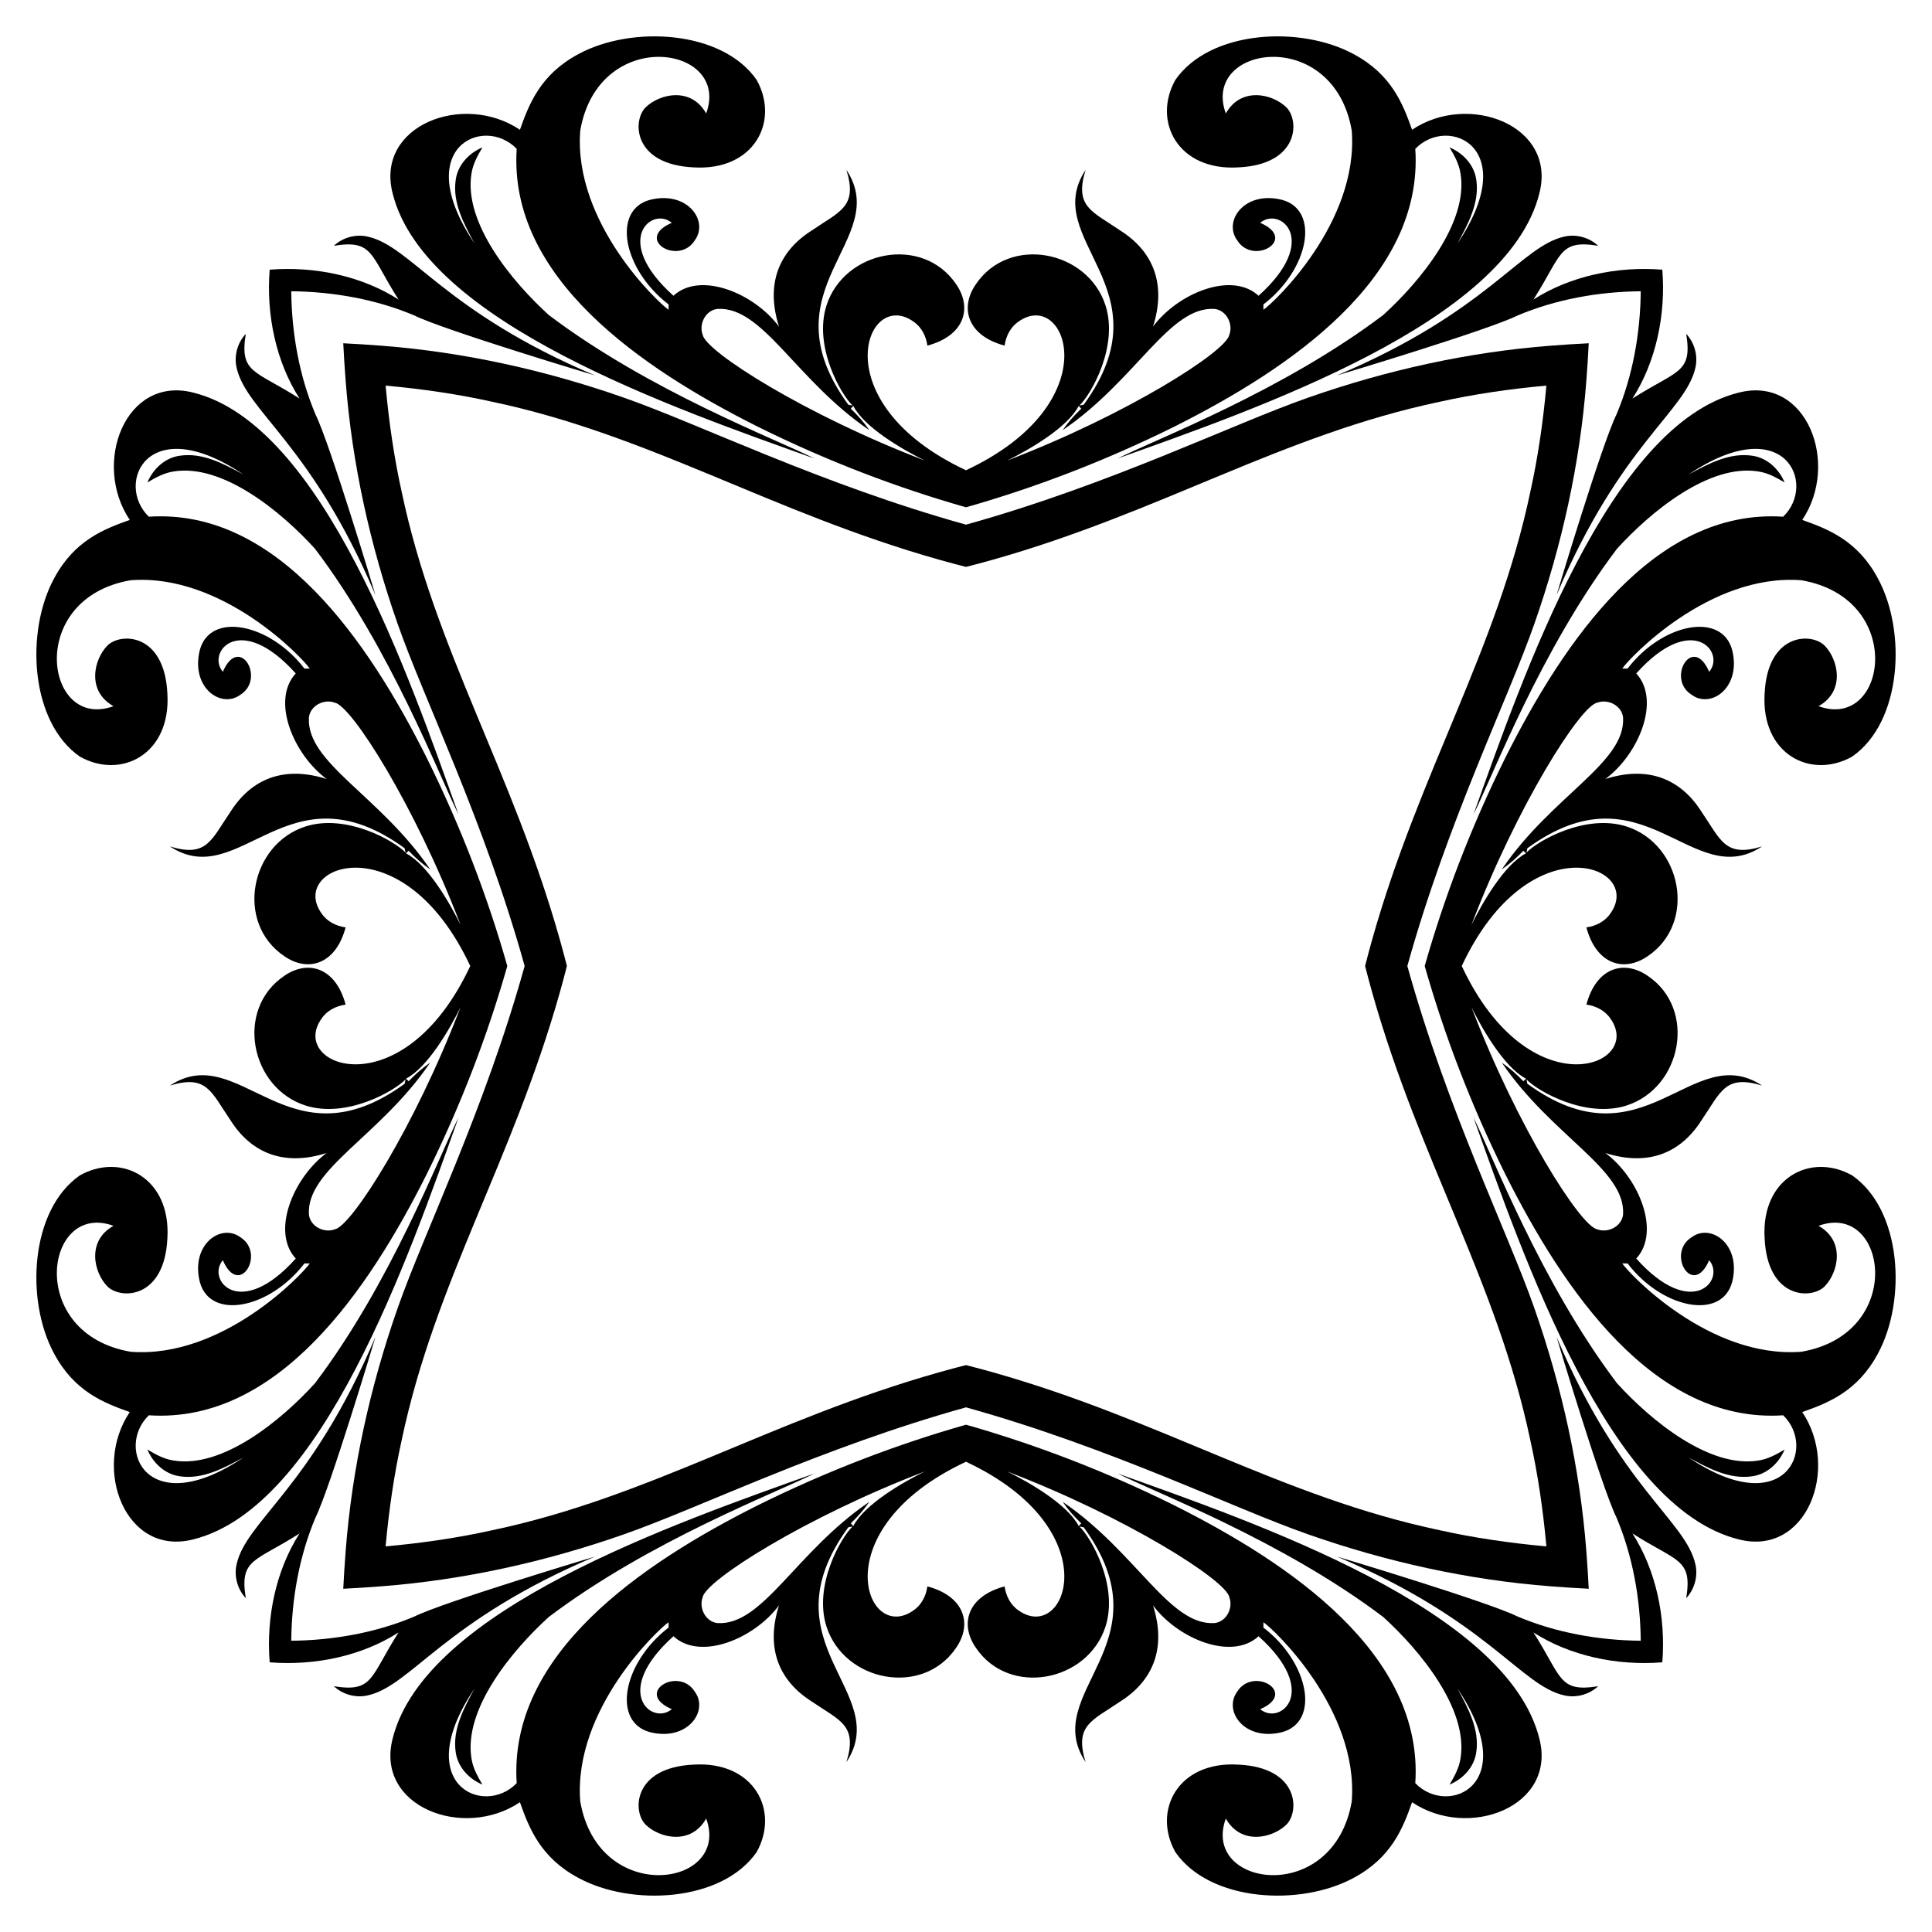 <?xml version="1.0" encoding="utf-8"?>

<!DOCTYPE svg PUBLIC "-//W3C//DTD SVG 1.1//EN" "http://www.w3.org/Graphics/SVG/1.1/DTD/svg11.dtd">
<svg version="1.1" id="Layer_1" xmlns="http://www.w3.org/2000/svg" xmlns:xlink="http://www.w3.org/1999/xlink" x="0px" y="0px"
	 viewBox="0 0 1662.576 1662.576" enable-background="new 0 0 1662.576 1662.576" xml:space="preserve">
<g>
	<path d="M831.288,436.555c58.902-16.75,119.304-39.646,179.313-69.432c99.692-49.989,214.654-127.987,207.326-239.041
		c28.242-29.367,91.875-1.381,36.379,81.319c8.994-16.701,19.008-34.891,16.116-54.585c-1.705-12.824-11.385-23.122-23.021-27.987
		c4.146,6.988,8.192,14.261,9.429,22.419c7.012,42.33-34.596,92.829-66.49,121.827c-87.159,65.894-195.977,106.948-228.542,123.466
		c119.338-42.714,335.112-116.855,362.891-228.107c15.101-58.605-60.977-87.455-109.54-54.77
		c-7.913-22.447-17.793-47.693-50.239-65.068c-45.787-24.914-123.793-20.715-153.492,22.203
		c-19.894,35.721,2.282,78.292,54.002,75.251c52.547-2.354,53.034-40.225,41.612-51.627c-11.956-11.733-39.062-18.05-52.161,5.2
		c-21.595-58.906,92.78-75.893,108.386,14.829c6.055,79.343-67.459,148.468-76.019,154.094c0-1.137-0.017-3.427-0.017-4.564
		c39.284-30.151,49.062-81.23,15.9-90.046c-32.204-8.001-50.78,18.314-38.386,34.975c13.932,22.035,52.604-1.058,19.728-15.147
		c16.922-14.442,52.198,14.682-1.421,62.745c-23.199-21.412-69.568-2.067-90.831,26.566c11.706-36.784,0.057-64.77-27.987-82.59
		c-24.569-16.829-39.823-20.334-30.043-52.262c-39.908,60.561,71.608,101.579-1.589,202.026c-0.92,0.184-2.775,0.535-3.695,0.702
		c9.931-9.342,33.725-50.741,22.469-86.034c-15.239-47.557-82.855-60.943-111.629-18.256c-14.024,20.306-7.316,44.193,24.777,52.763
		c1.103-8.141,5.083-16.05,12.021-20.697c41.134-29.251,78.827,69.854-45.247,127.957c-124.074-58.103-86.38-157.208-45.247-127.957
		c6.938,4.647,10.917,12.556,12.021,20.697c32.093-8.571,38.801-32.457,24.777-52.763c-28.773-42.686-96.39-29.301-111.629,18.256
		c-11.255,35.292,12.539,76.692,22.469,86.034c-0.92-0.167-2.775-0.519-3.695-0.702c-73.197-100.447,38.32-141.464-1.589-202.026
		c9.78,31.927-5.474,35.432-30.043,52.262c-28.044,17.82-39.693,45.805-27.987,82.59c-21.263-28.633-67.632-47.978-90.831-26.566
		c-53.619-48.063-18.344-77.187-1.421-62.745c-32.876,14.089,5.796,37.183,19.728,15.147c12.393-16.661-6.182-42.976-38.386-34.975
		c-33.162,8.816-23.384,59.895,15.9,90.046c0,1.137-0.017,3.427-0.017,4.564c-8.56-5.626-82.074-74.751-76.019-154.094
		c15.606-90.723,129.98-73.735,108.385-14.829c-13.099-23.25-40.205-16.933-52.161-5.2c-11.422,11.402-10.935,49.273,41.612,51.627
		c51.72,3.042,73.896-39.529,54.002-75.251c-29.699-42.918-107.705-47.117-153.492-22.203
		c-32.446,17.376-42.326,42.621-50.239,65.068c-48.563-32.685-124.641-3.835-109.54,54.77
		c27.779,111.252,243.553,185.392,362.891,228.107c-32.565-16.517-141.383-57.572-228.542-123.466
		c-31.893-28.998-73.502-79.497-66.489-121.827c1.238-8.158,5.283-15.431,9.429-22.419c-11.636,4.865-21.316,15.163-23.021,27.987
		c-2.892,19.694,7.122,37.885,16.116,54.585c-55.496-82.7,8.137-110.686,36.379-81.319
		c-7.328,111.054,107.634,189.052,207.326,239.041C711.984,396.909,772.386,419.805,831.288,436.555z M1226.021,831.288
		c16.75,58.902,39.646,119.304,69.432,179.313c49.989,99.692,127.987,214.654,239.041,207.326
		c29.367,28.242,1.381,91.875-81.319,36.379c16.701,8.994,34.891,19.008,54.585,16.116c12.824-1.705,23.122-11.385,27.987-23.021
		c-6.988,4.146-14.261,8.192-22.419,9.429c-42.33,7.012-92.829-34.596-121.827-66.49
		c-65.894-87.159-106.948-195.977-123.466-228.542c42.714,119.338,116.855,335.112,228.107,362.891
		c58.605,15.101,87.455-60.977,54.77-109.54c22.447-7.913,47.693-17.793,65.068-50.239c24.914-45.787,20.715-123.793-22.203-153.492
		c-35.721-19.894-78.292,2.282-75.251,54.002c2.354,52.547,40.225,53.034,51.627,41.612c11.733-11.956,18.05-39.062-5.2-52.161
		c58.906-21.595,75.893,92.78-14.829,108.386c-79.343,6.055-148.468-67.459-154.094-76.019c1.137,0,3.427-0.017,4.564-0.017
		c30.151,39.284,81.23,49.062,90.046,15.9c8.001-32.204-18.314-50.78-34.975-38.386c-22.035,13.932,1.058,52.604,15.147,19.728
		c14.442,16.922-14.682,52.198-62.745-1.421c21.412-23.199,2.067-69.568-26.566-90.831c36.784,11.706,64.77,0.057,82.59-27.987
		c16.829-24.569,20.334-39.823,52.262-30.043c-60.562-39.908-101.579,71.608-202.026-1.589c-0.183-0.92-0.535-2.775-0.702-3.695
		c9.342,9.931,50.741,33.725,86.034,22.469c47.557-15.239,60.943-82.855,18.256-111.629c-20.306-14.024-44.193-7.316-52.763,24.777
		c8.141,1.103,16.05,5.083,20.697,12.021c29.251,41.134-69.854,78.827-127.957-45.247c58.103-124.074,157.208-86.38,127.957-45.247
		c-4.647,6.938-12.556,10.917-20.697,12.021c8.571,32.093,32.457,38.801,52.763,24.777c42.686-28.773,29.301-96.39-18.256-111.629
		c-35.292-11.255-76.692,12.539-86.034,22.469c0.167-0.92,0.519-2.775,0.702-3.695c100.447-73.197,141.464,38.32,202.026-1.589
		c-31.927,9.78-35.432-5.474-52.262-30.043c-17.82-28.044-45.805-39.693-82.59-27.987c28.633-21.263,47.979-67.632,26.566-90.831
		c48.063-53.619,77.187-18.344,62.745-1.421c-14.089-32.876-37.182,5.796-15.147,19.728c16.661,12.393,42.976-6.182,34.975-38.386
		c-8.816-33.162-59.895-23.384-90.046,15.9c-1.137,0-3.427-0.017-4.564-0.017c5.626-8.56,74.751-82.074,154.094-76.019
		c90.723,15.606,73.735,129.98,14.829,108.385c23.25-13.099,16.932-40.205,5.2-52.161c-11.402-11.422-49.273-10.935-51.627,41.612
		c-3.042,51.72,39.529,73.896,75.251,54.002c42.918-29.699,47.117-107.705,22.203-153.492
		c-17.376-32.446-42.621-42.326-65.068-50.239c32.685-48.563,3.835-124.641-54.77-109.54
		c-111.252,27.779-185.392,243.553-228.107,362.891c16.517-32.565,57.572-141.383,123.466-228.542
		c28.998-31.893,79.497-73.502,121.827-66.489c8.158,1.238,15.431,5.283,22.419,9.429c-4.865-11.636-15.163-21.316-27.987-23.021
		c-19.694-2.892-37.885,7.122-54.585,16.116c82.7-55.496,110.686,8.137,81.319,36.379
		c-111.054-7.328-189.052,107.634-239.041,207.326C1265.667,711.984,1242.771,772.386,1226.021,831.288z M831.288,1226.021
		c-58.902,16.75-119.304,39.646-179.313,69.432c-99.692,49.989-214.654,127.987-207.326,239.041
		c-28.242,29.367-91.875,1.381-36.379-81.319c-8.994,16.701-19.008,34.891-16.116,54.585c1.705,12.824,11.385,23.122,23.021,27.987
		c-4.146-6.988-8.191-14.261-9.429-22.419c-7.012-42.33,34.596-92.829,66.489-121.827
		c87.159-65.894,195.977-106.948,228.542-123.466c-119.338,42.714-335.112,116.855-362.891,228.107
		c-15.101,58.605,60.977,87.455,109.54,54.77c7.913,22.447,17.793,47.693,50.239,65.068
		c45.787,24.914,123.793,20.715,153.492-22.203c19.894-35.721-2.282-78.292-54.002-75.251
		c-52.547,2.354-53.034,40.225-41.612,51.627c11.956,11.733,39.062,18.05,52.161-5.2c21.595,58.906-92.78,75.893-108.385-14.829
		c-6.055-79.343,67.459-148.468,76.019-154.094c0,1.137,0.017,3.427,0.017,4.564c-39.284,30.151-49.062,81.23-15.9,90.046
		c32.204,8.001,50.779-18.314,38.386-34.975c-13.932-22.035-52.604,1.058-19.728,15.147c-16.922,14.442-52.198-14.682,1.421-62.745
		c23.199,21.412,69.568,2.067,90.831-26.566c-11.706,36.784-0.057,64.77,27.987,82.59c24.569,16.829,39.823,20.334,30.043,52.262
		c39.908-60.562-71.608-101.579,1.589-202.026c0.92-0.183,2.775-0.535,3.695-0.702c-9.931,9.342-33.725,50.741-22.469,86.034
		c15.239,47.557,82.855,60.943,111.629,18.256c14.024-20.306,7.316-44.193-24.777-52.763c-1.103,8.141-5.083,16.05-12.021,20.697
		c-41.134,29.251-78.827-69.854,45.247-127.957c124.074,58.103,86.38,157.208,45.247,127.957
		c-6.938-4.647-10.917-12.556-12.021-20.697c-32.093,8.571-38.801,32.457-24.777,52.763c28.773,42.686,96.39,29.301,111.629-18.256
		c11.255-35.292-12.539-76.692-22.469-86.034c0.92,0.167,2.775,0.519,3.695,0.702c73.197,100.447-38.32,141.464,1.589,202.026
		c-9.78-31.927,5.474-35.432,30.043-52.262c28.044-17.82,39.693-45.805,27.987-82.59c21.263,28.633,67.632,47.979,90.831,26.566
		c53.619,48.063,18.344,77.187,1.421,62.745c32.876-14.089-5.796-37.182-19.728-15.147c-12.394,16.661,6.182,42.976,38.386,34.975
		c33.162-8.816,23.384-59.895-15.9-90.046c0-1.137,0.017-3.427,0.017-4.564c8.56,5.626,82.074,74.751,76.019,154.094
		c-15.606,90.723-129.98,73.735-108.386,14.829c13.1,23.25,40.205,16.932,52.161,5.2c11.422-11.402,10.935-49.273-41.612-51.627
		c-51.72-3.042-73.896,39.529-54.002,75.251c29.699,42.918,107.705,47.117,153.492,22.203
		c32.446-17.376,42.326-42.621,50.239-65.068c48.563,32.685,124.641,3.835,109.54-54.77
		c-27.779-111.252-243.553-185.392-362.891-228.107c32.565,16.517,141.383,57.572,228.542,123.466
		c31.893,28.998,73.502,79.497,66.49,121.827c-1.238,8.158-5.283,15.431-9.429,22.419c11.636-4.865,21.316-15.163,23.021-27.987
		c2.892-19.694-7.123-37.885-16.116-54.585c55.496,82.7-8.137,110.686-36.379,81.319c7.328-111.054-107.634-189.052-207.326-239.041
		C950.592,1265.667,890.19,1242.771,831.288,1226.021z M436.555,831.288c-16.75-58.902-39.646-119.304-69.432-179.313
		c-49.989-99.692-127.987-214.654-239.041-207.326c-29.367-28.242-1.381-91.875,81.319-36.379
		c-16.701-8.994-34.891-19.008-54.585-16.116c-12.824,1.705-23.122,11.385-27.987,23.021c6.988-4.146,14.261-8.191,22.419-9.429
		c42.33-7.012,92.829,34.596,121.827,66.489c65.894,87.159,106.948,195.977,123.466,228.542
		c-42.714-119.338-116.855-335.112-228.107-362.891c-58.605-15.101-87.455,60.977-54.77,109.54
		c-22.447,7.913-47.693,17.793-65.068,50.239c-24.914,45.787-20.715,123.793,22.203,153.492
		c35.721,19.894,78.292-2.282,75.251-54.002c-2.354-52.547-40.225-53.034-51.627-41.612c-11.733,11.956-18.05,39.062,5.2,52.161
		c-58.906,21.595-75.893-92.78,14.829-108.385c79.343-6.055,148.468,67.459,154.094,76.019c-1.137,0-3.427,0.017-4.564,0.017
		c-30.151-39.284-81.23-49.062-90.046-15.9c-8.001,32.204,18.314,50.779,34.975,38.386c22.035-13.932-1.058-52.604-15.147-19.728
		c-14.442-16.922,14.682-52.198,62.745,1.421c-21.412,23.199-2.067,69.568,26.566,90.831c-36.784-11.706-64.77-0.057-82.59,27.987
		c-16.829,24.569-20.334,39.823-52.262,30.043c60.561,39.908,101.579-71.608,202.026,1.589c0.184,0.92,0.535,2.775,0.702,3.695
		c-9.342-9.931-50.741-33.725-86.034-22.469c-47.557,15.239-60.943,82.855-18.256,111.629c20.306,14.024,44.193,7.316,52.763-24.777
		c-8.141-1.103-16.05-5.083-20.697-12.021c-29.251-41.134,69.854-78.827,127.957,45.247
		c-58.103,124.074-157.208,86.38-127.957,45.247c4.647-6.938,12.556-10.917,20.697-12.021
		c-8.571-32.093-32.457-38.801-52.763-24.777c-42.686,28.773-29.301,96.39,18.256,111.629
		c35.292,11.255,76.692-12.539,86.034-22.469c-0.167,0.92-0.519,2.775-0.702,3.695c-100.447,73.197-141.464-38.32-202.026,1.589
		c31.927-9.78,35.432,5.474,52.262,30.043c17.82,28.044,45.805,39.693,82.59,27.987c-28.633,21.263-47.978,67.632-26.566,90.831
		c-48.063,53.619-77.187,18.344-62.745,1.421c14.089,32.876,37.183-5.796,15.147-19.728c-16.661-12.394-42.976,6.182-34.975,38.386
		c8.816,33.162,59.895,23.384,90.046-15.9c1.137,0,3.427,0.017,4.564,0.017c-5.626,8.56-74.751,82.074-154.094,76.019
		c-90.723-15.606-73.735-129.98-14.829-108.386c-23.25,13.1-16.933,40.205-5.2,52.161c11.402,11.422,49.273,10.935,51.627-41.612
		c3.042-51.72-39.529-73.896-75.251-54.002c-42.918,29.699-47.117,107.705-22.203,153.492
		c17.376,32.446,42.621,42.326,65.068,50.239c-32.685,48.563-3.835,124.641,54.77,109.54
		c111.252-27.779,185.392-243.553,228.107-362.891c-16.517,32.565-57.572,141.383-123.466,228.542
		c-28.998,31.893-79.497,73.502-121.827,66.49c-8.158-1.238-15.431-5.283-22.419-9.429c4.865,11.636,15.163,21.316,27.987,23.021
		c19.694,2.892,37.885-7.123,54.585-16.116c-82.7,55.496-110.686-8.137-81.319-36.379
		c111.054,7.328,189.052-107.634,239.041-207.326C396.909,950.592,419.805,890.19,436.555,831.288z M928.278,349.336
		c0.719,0.769,1.438,1.555,2.157,2.341c-5.885,5.634-11.403,11.787-16,18.524c63.407-43.085,91.705-106.792,130.739-104.357
		c10.181,1.12,16.183,12.907,12.74,22.186c-2.43,14.44-88.761,69.182-191.243,108.302
		C885.536,387.084,918.623,368.001,928.278,349.336z M349.336,734.298c0.769-0.719,1.555-1.438,2.341-2.157
		c5.634,5.885,11.787,11.403,18.524,16c-43.085-63.407-106.792-91.705-104.357-130.739c1.12-10.181,12.907-16.183,22.186-12.74
		c14.44,2.43,69.182,88.761,108.302,191.243C387.084,777.04,368.001,743.953,349.336,734.298z M734.298,1313.24
		c-0.719-0.769-1.438-1.554-2.157-2.341c5.885-5.634,11.403-11.787,16-18.524c-63.407,43.085-91.705,106.792-130.739,104.357
		c-10.181-1.12-16.183-12.907-12.74-22.186c2.43-14.44,88.761-69.182,191.243-108.302
		C777.04,1275.492,743.953,1294.575,734.298,1313.24z M1313.24,928.278c-0.769,0.719-1.554,1.438-2.341,2.157
		c-5.634-5.885-11.787-11.403-18.524-16c43.085,63.407,106.792,91.705,104.357,130.739c-1.12,10.181-12.907,16.183-22.186,12.74
		c-14.44-2.43-69.182-88.761-108.302-191.243C1275.492,885.536,1294.575,918.623,1313.24,928.278z M1266.245,795.906
		c39.12-102.482,93.862-188.813,108.302-191.243c9.279-3.444,21.065,2.558,22.186,12.74c2.435,39.034-61.271,67.332-104.357,130.739
		c6.737-4.597,12.89-10.115,18.524-16c0.786,0.719,1.572,1.438,2.341,2.157C1294.575,743.953,1275.492,777.04,1266.245,795.906z
		 M795.906,396.331c-102.482-39.12-188.813-93.862-191.243-108.302c-3.444-9.279,2.558-21.065,12.74-22.186
		c39.034-2.435,67.332,61.272,130.739,104.357c-4.597-6.737-10.115-12.89-16-18.524c0.719-0.786,1.438-1.572,2.157-2.341
		C743.953,368.001,777.04,387.084,795.906,396.331z M396.331,866.671c-39.12,102.482-93.862,188.813-108.302,191.243
		c-9.279,3.444-21.065-2.558-22.186-12.74c-2.435-39.034,61.272-67.332,104.357-130.739c-6.737,4.597-12.89,10.115-18.524,16
		c-0.786-0.719-1.572-1.438-2.341-2.157C368.001,918.623,387.084,885.536,396.331,866.671z M866.671,1266.245
		c102.482,39.12,188.813,93.862,191.243,108.302c3.444,9.279-2.558,21.065-12.74,22.186
		c-39.034,2.435-67.332-61.271-130.739-104.357c4.597,6.737,10.115,12.89,16,18.524c-0.719,0.786-1.438,1.572-2.157,2.341
		C918.623,1294.575,885.536,1275.492,866.671,1266.245z"/>
	<path d="M1430.498,232.078c-39.325-3.138-79.624,5.638-110.908,25.707c24.685-38.508,21.475-51.758,55.69-46.277
		c-7.624-7.138-18.775-10.232-28.99-7.925c-37.714,8.266-65.596,64.425-195.774,119.486c1.003-0.236,130.231-39.066,155.248-51.492
		c33.055-14.014,70.015-20.601,106.167-20.933c-0.332,36.152-6.918,73.112-20.932,106.167
		c-12.427,25.017-51.257,154.245-51.493,155.248c55.062-130.178,111.221-158.06,119.486-195.774
		c2.308-10.215-0.786-21.366-7.925-28.99c5.482,34.215-7.768,31.005-46.276,55.69
		C1424.86,311.703,1433.636,271.403,1430.498,232.078z"/>
	<path d="M1430.498,1430.498c3.138-39.325-5.638-79.624-25.707-110.908c38.508,24.685,51.758,21.475,46.276,55.69
		c7.139-7.624,10.232-18.775,7.925-28.99c-8.266-37.714-64.425-65.596-119.486-195.774c0.236,1.003,39.066,130.231,51.493,155.248
		c14.014,33.055,20.601,70.015,20.932,106.167c-36.152-0.332-73.112-6.918-106.167-20.932
		c-25.017-12.427-154.245-51.257-155.248-51.493c130.178,55.062,158.06,111.221,195.774,119.486
		c10.215,2.308,21.366-0.786,28.99-7.925c-34.215,5.482-31.005-7.768-55.69-46.276
		C1350.874,1424.86,1391.173,1433.636,1430.498,1430.498z"/>
	<path d="M232.078,1430.498c39.325,3.138,79.624-5.638,110.908-25.707c-24.685,38.508-21.475,51.758-55.69,46.276
		c7.624,7.139,18.775,10.232,28.99,7.925c37.714-8.266,65.596-64.425,195.774-119.486c-1.003,0.236-130.231,39.066-155.248,51.493
		c-33.055,14.014-70.015,20.601-106.167,20.932c0.332-36.152,6.918-73.112,20.933-106.167
		c12.427-25.017,51.257-154.245,51.492-155.248c-55.062,130.178-111.221,158.06-119.486,195.774
		c-2.308,10.215,0.786,21.366,7.925,28.99c-5.482-34.215,7.768-31.005,46.277-55.69
		C237.716,1350.874,228.94,1391.173,232.078,1430.498z"/>
	<path d="M232.078,232.078c-3.138,39.325,5.638,79.624,25.707,110.908c-38.508-24.685-51.758-21.475-46.277-55.69
		c-7.138,7.624-10.232,18.775-7.925,28.99C211.85,354,268.009,381.882,323.07,512.06c-0.236-1.003-39.066-130.231-51.492-155.248
		c-14.014-33.055-20.601-70.015-20.933-106.167c36.152,0.332,73.112,6.918,106.167,20.933
		c25.017,12.427,154.245,51.257,155.248,51.492C381.882,268.009,354,211.85,316.286,203.584c-10.215-2.308-21.366,0.786-28.99,7.925
		c34.215-5.482,31.005,7.768,55.69,46.277C311.703,237.716,271.403,228.94,232.078,232.078z"/>
	<path d="M1367.184,295.392c-10.646,0.526-21.508,1.218-32.597,2.083c-71.154,5.467-141.338,21.064-208.647,44.638
		c-65.559,22.921-169.746,74.599-294.652,109.38c-124.906-34.78-229.093-86.459-294.652-109.38
		c-67.309-23.574-137.493-39.171-208.647-44.638c-11.089-0.865-21.951-1.557-32.597-2.083c0.526,10.646,1.218,21.508,2.083,32.597
		c5.467,71.154,21.064,141.338,44.638,208.647c22.921,65.559,74.599,169.746,109.38,294.652
		c-34.78,124.906-86.459,229.093-109.38,294.652c-23.574,67.309-39.171,137.493-44.638,208.647
		c-0.865,11.089-1.557,21.951-2.083,32.597c10.646-0.526,21.508-1.218,32.597-2.083c71.154-5.467,141.338-21.064,208.647-44.638
		c65.559-22.921,169.746-74.599,294.652-109.38c124.906,34.78,229.093,86.459,294.652,109.38
		c67.309,23.573,137.493,39.171,208.647,44.638c11.089,0.865,21.951,1.557,32.597,2.083c-0.526-10.646-1.218-21.508-2.083-32.597
		c-5.467-71.154-21.064-141.338-44.638-208.647c-22.921-65.559-74.599-169.746-109.38-294.652
		c34.78-124.906,86.459-229.093,109.38-294.652c23.573-67.309,39.171-137.493,44.638-208.647
		C1365.967,316.9,1366.658,306.038,1367.184,295.392z M831.288,487.849c7.723-1.958,15.402-4.016,23.028-6.172
		c145.234-41.017,249.289-107.477,384.926-135.988c28.688-6.387,59.639-10.973,91.499-13.855
		c-2.883,31.86-7.468,62.811-13.855,91.499c-28.511,135.637-94.971,239.692-135.988,384.926c-2.156,7.626-4.213,15.305-6.172,23.028
		c1.958,7.723,4.016,15.402,6.172,23.028c41.016,145.234,107.477,249.289,135.988,384.926c6.387,28.688,10.973,59.639,13.855,91.499
		c-31.86-2.883-62.811-7.468-91.499-13.855c-135.637-28.511-239.692-94.971-384.926-135.988c-7.626-2.156-15.305-4.213-23.028-6.172
		c-7.723,1.958-15.402,4.016-23.028,6.172c-145.234,41.016-249.289,107.477-384.926,135.988
		c-28.688,6.387-59.639,10.973-91.499,13.855c2.883-31.86,7.468-62.811,13.855-91.499
		c28.511-135.637,94.971-239.692,135.988-384.926c2.156-7.626,4.213-15.305,6.172-23.028c-1.958-7.723-4.016-15.402-6.172-23.028
		C440.661,663.026,374.201,558.971,345.69,423.334c-6.387-28.688-10.973-59.639-13.855-91.499
		c31.86,2.883,62.811,7.468,91.499,13.855c135.637,28.511,239.692,94.971,384.926,135.988
		C815.886,483.834,823.565,485.891,831.288,487.849z"/>
</g>
</svg>
